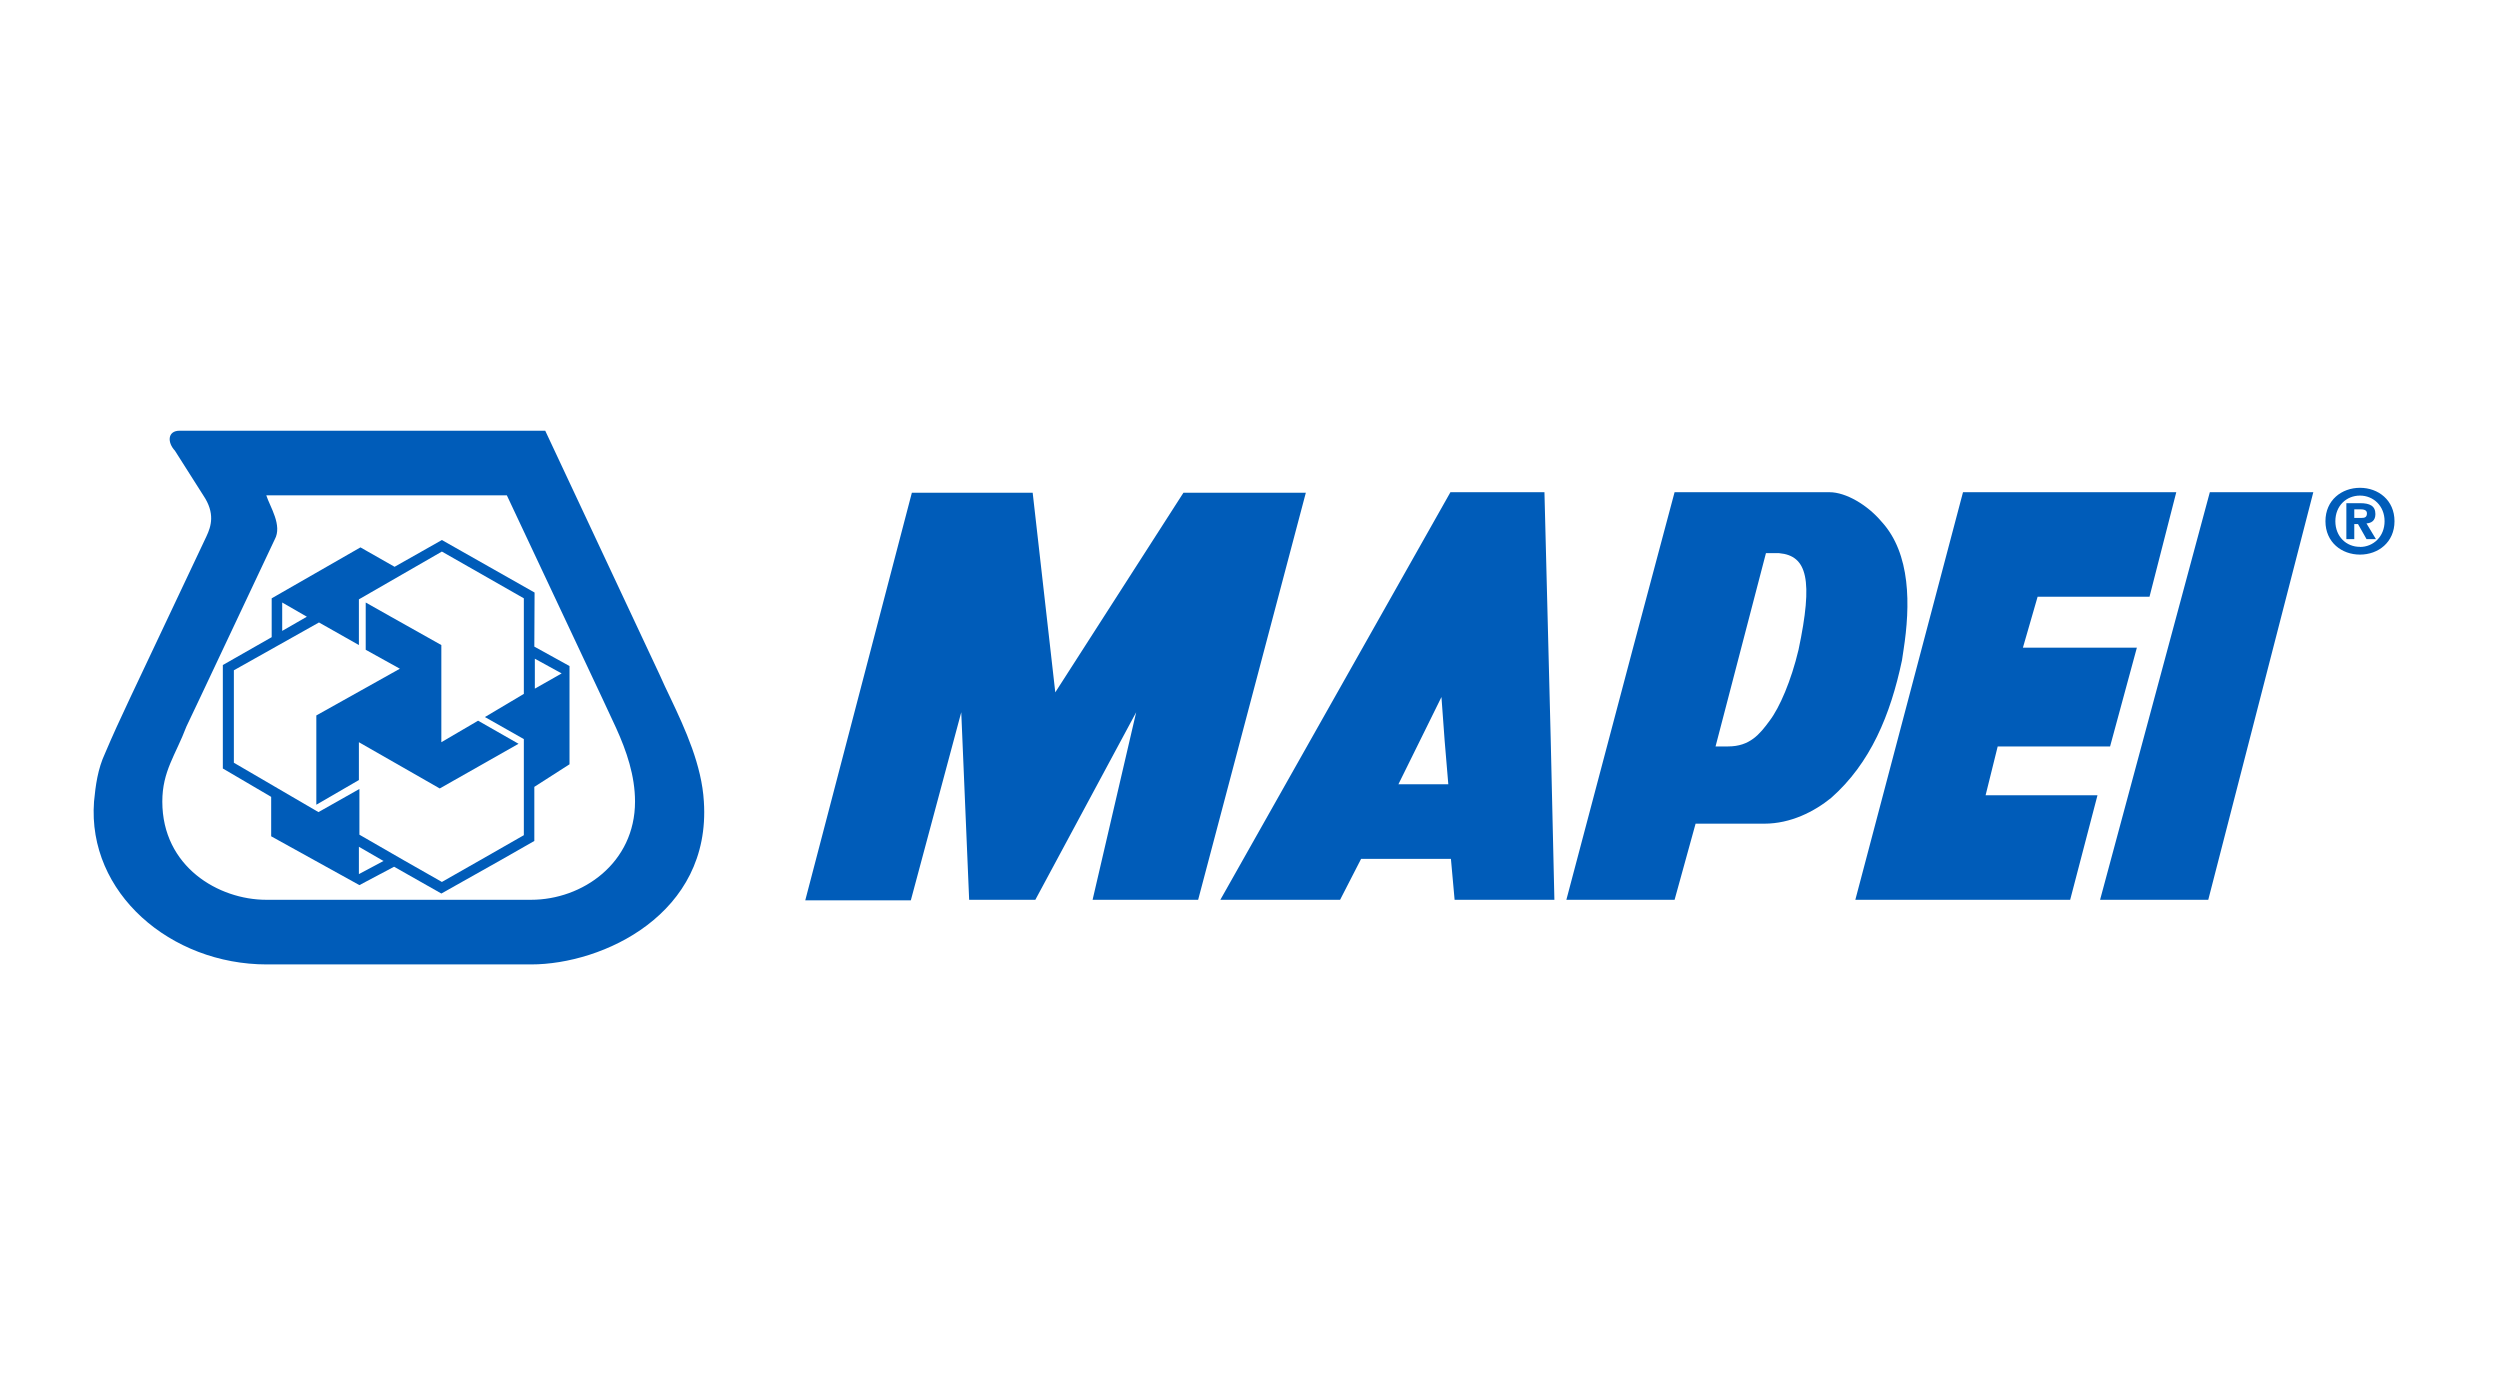 <svg width="267" height="149" viewBox="0 0 267 149" fill="none" xmlns="http://www.w3.org/2000/svg">
<path d="M13.913 74.501L22.049 57.279C22.552 56.212 22.999 54.811 21.711 52.905L18.683 48.136C17.842 47.239 17.895 46 19.185 46H58.23L70.461 72.088C70.797 72.876 71.189 73.66 71.583 74.501C73.21 77.927 74.95 81.743 75.173 85.609C75.959 97.614 64.401 103.001 56.714 103.001H28.497C18.231 103.001 9.312 95.372 10.042 85.609C10.21 83.87 10.438 82.13 11.222 80.45C11.669 79.381 12.005 78.653 12.454 77.644L13.913 74.501ZM64.288 74.501L54.133 52.905H28.441C28.835 54.138 30.179 56.101 29.338 57.617L21.376 74.501L19.911 77.588C18.74 80.674 17.335 82.356 17.335 85.609C17.335 92.568 23.337 96.098 28.441 96.098H56.714C62.214 96.098 67.821 92.172 67.821 85.609C67.821 82.858 66.924 80.222 65.804 77.756L64.288 74.501Z" fill="#005CB9"/>
<path d="M55.946 71.921V63.9L47.194 58.907L38.33 64.011V68.891L34.067 66.479L24.977 71.587V81.461L34.01 86.733L38.385 84.261V89.145L43.155 91.894L47.194 94.192L51.231 91.894L55.946 89.199V78.935L51.789 76.58L55.946 74.108V71.921ZM57.066 69.058L60.824 71.134V81.627L57.066 84.037V89.814L53.42 91.894L47.137 95.429L42.088 92.567L38.385 94.53L33.618 91.894L28.961 89.316V85.104L23.799 82.076V71.025L29.016 68.05V63.9L38.496 58.46L42.141 60.534L47.194 57.674L57.093 63.283L57.066 69.058ZM59.985 71.921L57.121 70.35V73.548L59.985 71.921ZM40.853 91.894L38.33 90.434V93.355L40.966 91.95L40.853 91.894ZM30.139 65.866V67.38L32.772 65.866L30.139 64.347V65.866Z" fill="#005CB9"/>
<path d="M41.807 71.922L42.706 71.419L39.058 69.396V64.348L41.749 65.866L47.135 68.892V79.268L51.061 76.97L55.379 79.436L46.964 84.208L38.33 79.268V83.309L33.784 85.945V76.41L41.807 71.922Z" fill="#005CB9"/>
<path d="M139.925 79.104L154.905 52.569H164.947L165.62 79.104L166.009 96.098H155.352L154.958 91.725H145.366L143.121 96.098H130.333L139.925 79.104ZM154.288 79.104L153.947 74.443L151.649 79.104L149.35 83.759H154.679L154.288 79.104Z" fill="#005CB9"/>
<path d="M174.356 69.396L178.845 52.568H195.394C197.131 52.568 199.431 53.912 200.947 55.711C204.09 59.131 204.032 64.686 203.3 69.396C203.247 69.792 203.189 70.182 203.132 70.52C201.901 76.357 199.767 81.514 195.562 85.219C193.765 86.68 191.241 87.968 188.437 87.968H181.089L178.845 96.1H167.287L174.356 69.396ZM192.083 69.396C193.667 61.914 193.015 59.342 190.007 59.078H188.603L185.912 69.396L183.221 79.719H184.566C186.868 79.719 187.933 78.429 188.999 76.97C190.064 75.567 191.299 72.705 192.083 69.396Z" fill="#005CB9"/>
<path d="M97.275 96.159H86.001L97.386 52.626H110.29L112.704 73.942L126.389 52.626H139.463L127.961 96.1H116.688L121.343 76.069L110.573 96.1H103.506L102.662 76.069L97.275 96.159Z" fill="#005CB9"/>
<path d="M221.094 96.099H198.149L209.649 52.568H232.426L229.567 63.732H217.617L216.046 69.174H228.217L225.357 79.719H213.354L212.062 84.935H224.011L221.094 96.099Z" fill="#005CB9"/>
<path d="M224.288 96.099L236.01 52.568H247.061L235.842 96.099H224.288Z" fill="#005CB9"/>
<path d="M254.673 55.665C254.673 57.307 253.47 58.414 252.048 58.414V58.403C250.591 58.414 249.416 57.307 249.416 55.665C249.416 54.023 250.591 52.929 252.048 52.929C253.47 52.929 254.673 54.023 254.673 55.665ZM255.732 55.665C255.732 53.41 253.992 52.098 252.048 52.098C250.095 52.098 248.358 53.41 248.358 55.665C248.358 57.922 250.095 59.232 252.048 59.232C253.992 59.232 255.732 57.922 255.732 55.665ZM251.437 55.969H251.835L252.748 57.581H253.751L252.74 55.901C253.266 55.865 253.692 55.608 253.692 54.903C253.692 54.023 253.089 53.74 252.067 53.74H250.591V57.581H251.437V55.969ZM251.437 55.316V54.394H252.031C252.35 54.394 252.789 54.422 252.789 54.815C252.789 55.239 252.563 55.316 252.186 55.316H251.437Z" fill="#005CB9"/>
</svg>
